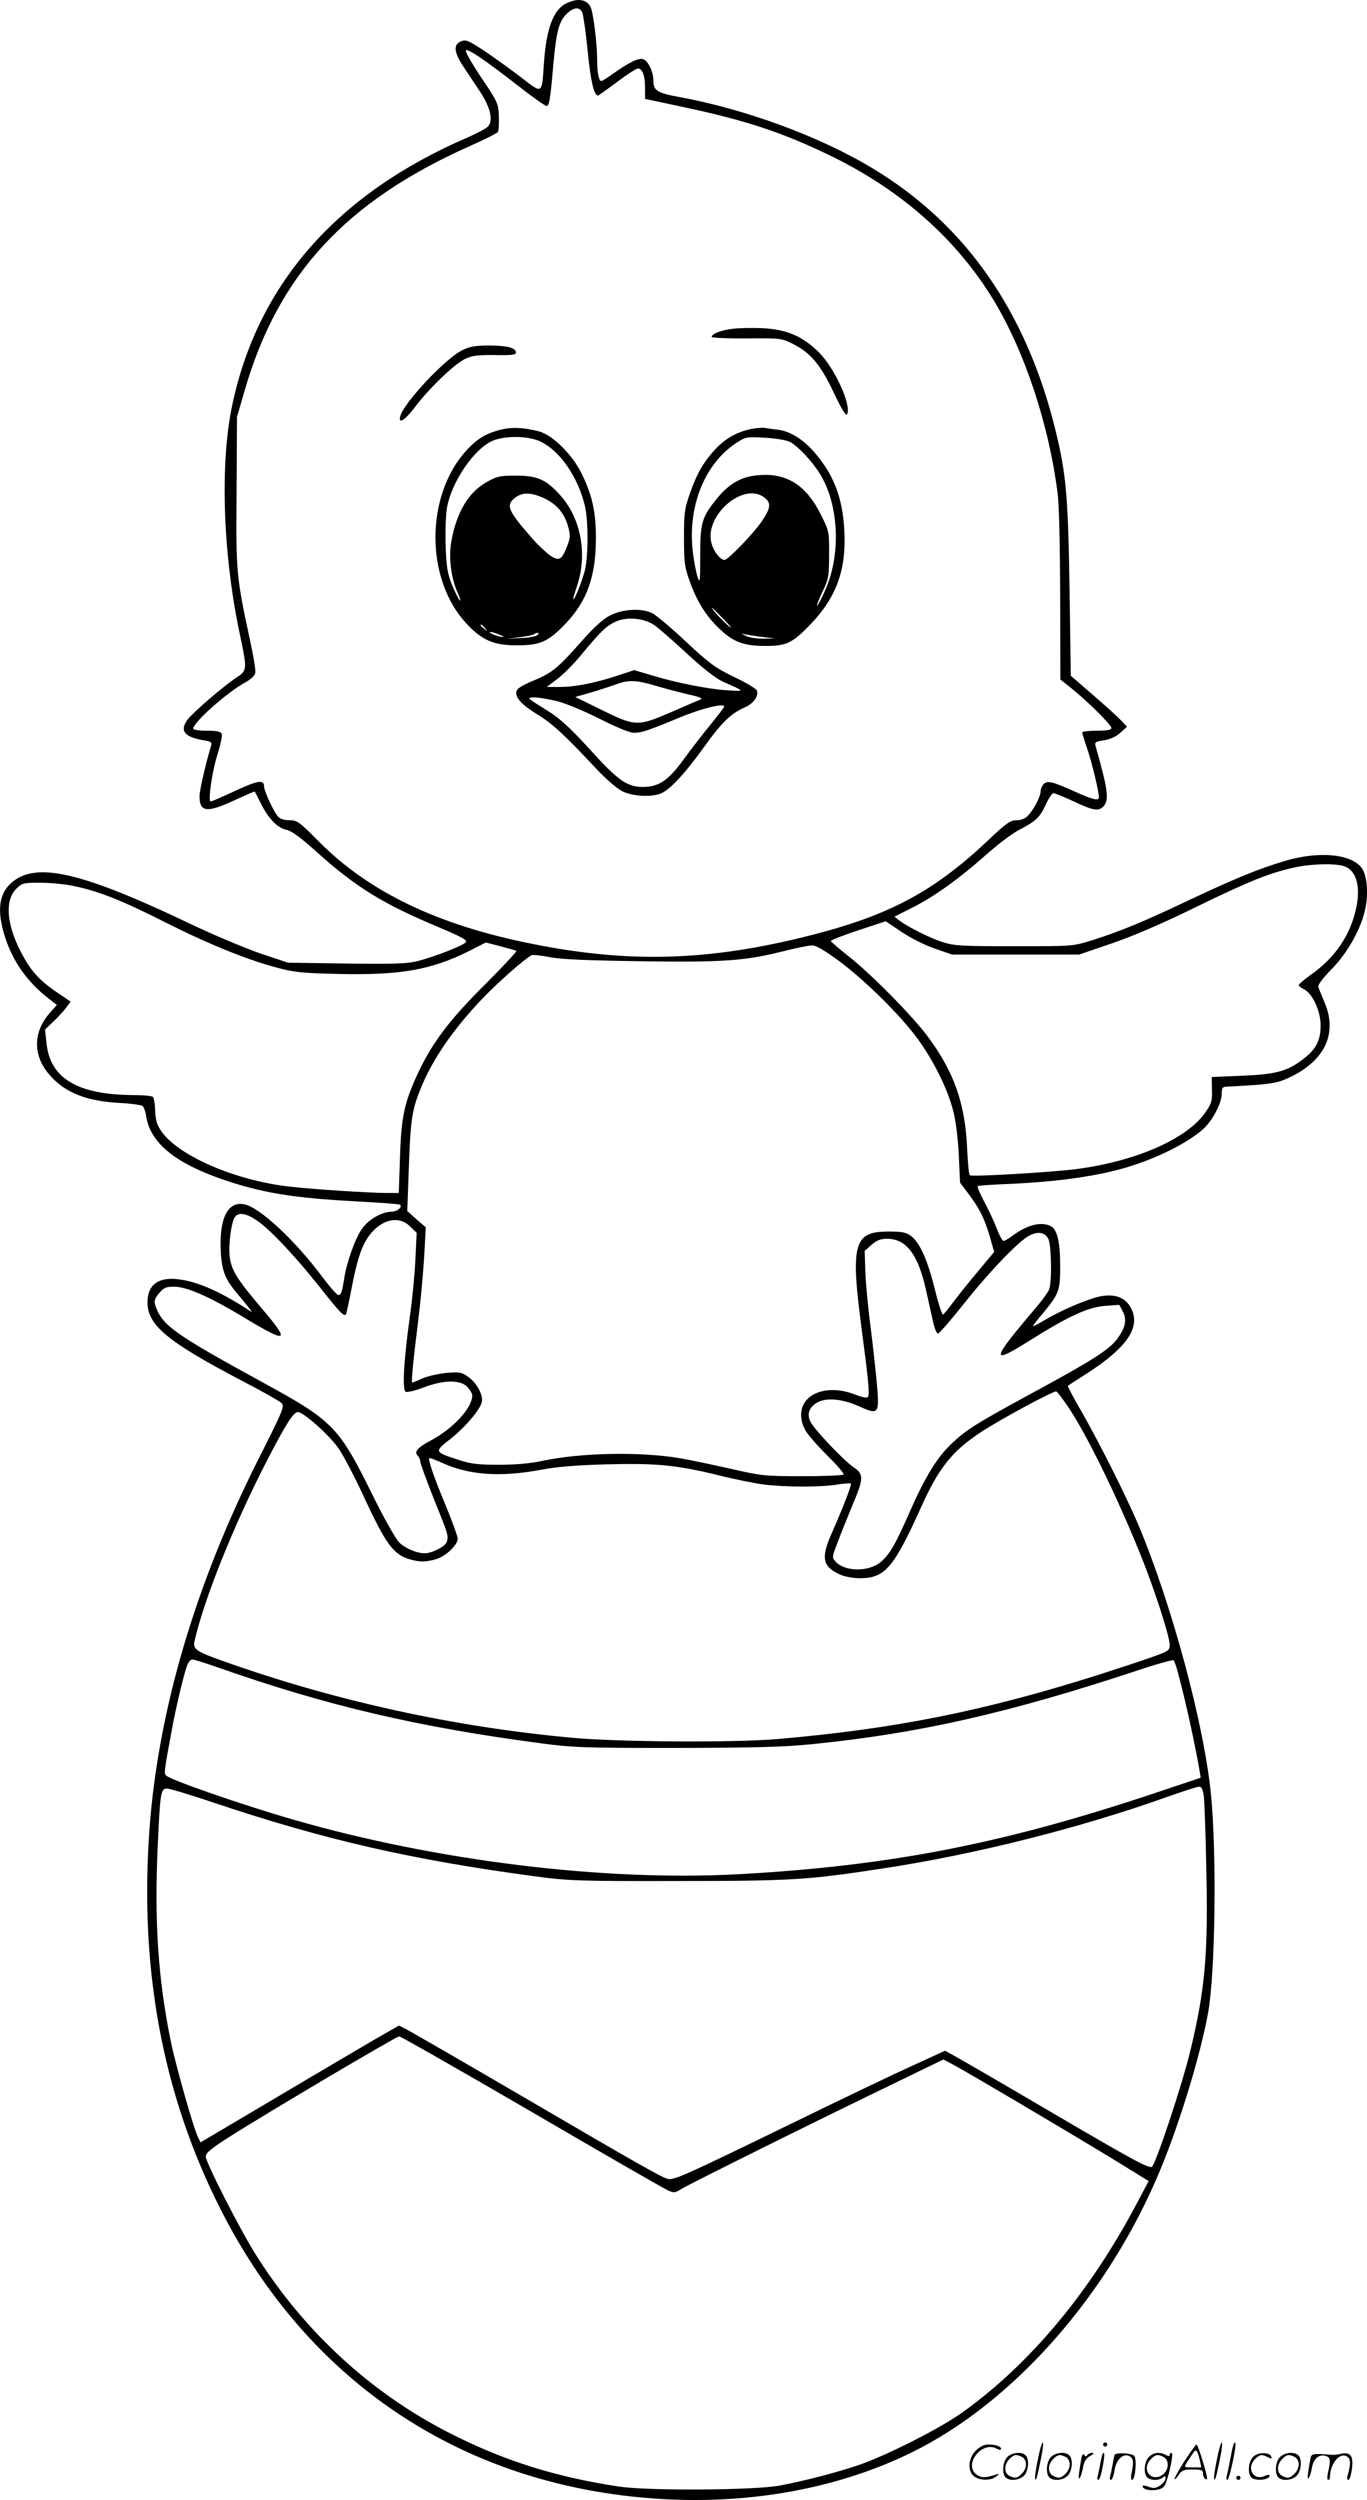 <svg version="1.0" xmlns="http://www.w3.org/2000/svg"
  viewBox="0 0 656.611 1200.547"
 preserveAspectRatio="xMidYMid meet">
<g transform="translate(-0.166,1200.901) scale(0.1,-0.1)"
fill="#000000" stroke="none">
<path d="M2720 11992 c-61 -31 -95 -122 -106 -291 -10 -147 -5 -144 -110 -63
-49 38 -128 94 -175 126 -76 50 -89 56 -112 47 -39 -15 -35 -54 10 -121 20
-30 56 -84 79 -119 52 -78 67 -143 38 -171 -11 -10 -53 -32 -94 -50 -630 -271
-1013 -707 -1134 -1292 -59 -284 -43 -723 40 -1106 33 -157 33 -164 -19 -197
-62 -41 -205 -164 -234 -201 -40 -54 -16 -85 78 -100 35 -6 40 -9 34 -28 -27
-90 -55 -214 -55 -240 0 -79 36 -82 177 -16 48 22 87 39 88 38 2 -2 15 -28 30
-58 36 -72 80 -118 123 -126 24 -5 67 -36 149 -110 188 -168 315 -246 585
-359 109 -46 136 -61 127 -71 -13 -16 -149 -69 -230 -90 -49 -13 -113 -15
-342 -12 l-282 4 -135 45 c-74 26 -232 92 -350 149 -511 243 -728 292 -843
190 -61 -53 -71 -134 -32 -258 37 -119 108 -219 210 -298 l40 -31 -34 -38
c-81 -92 -82 -204 -3 -296 74 -86 175 -127 332 -136 58 -3 110 -10 116 -15 6
-4 15 -27 18 -51 20 -125 137 -222 362 -300 190 -66 343 -91 644 -107 112 -6
207 -13 212 -16 16 -10 -13 -34 -41 -34 -46 -1 -108 -36 -140 -81 -32 -44 -74
-160 -86 -239 -10 -65 -15 -80 -28 -80 -7 0 -41 39 -77 87 -135 180 -302 335
-376 349 -78 15 -120 -68 -112 -225 5 -96 21 -137 85 -211 21 -25 45 -54 53
-65 15 -20 15 -20 -15 0 -135 86 -239 131 -330 141 -94 11 -145 -28 -145 -111
0 -110 95 -189 460 -380 91 -47 173 -94 183 -103 16 -17 11 -30 -111 -272
-302 -600 -480 -1204 -522 -1770 -50 -676 63 -1282 341 -1830 380 -751 1022
-1228 1830 -1360 529 -86 1056 -19 1484 189 495 241 955 764 1203 1368 94 227
193 557 227 749 34 193 41 755 14 1039 -32 338 -189 921 -351 1305 -57 134
-187 393 -270 538 -39 67 -69 124 -67 126 2 2 44 29 92 60 198 127 264 229
206 322 -28 46 -81 62 -150 46 -61 -15 -173 -62 -252 -108 -32 -19 -60 -34
-63 -34 -3 0 17 28 46 61 79 96 84 109 84 229 0 113 -14 174 -44 190 -46 25
-115 7 -186 -46 -17 -13 -36 -24 -42 -24 -6 0 -20 26 -32 58 -12 31 -39 90
-60 129 -21 40 -36 74 -32 76 4 3 77 8 162 11 193 9 354 29 490 62 164 39 345
124 431 201 45 41 89 124 89 170 0 29 3 33 28 34 15 0 76 4 135 8 90 7 118 14
171 40 164 81 222 210 160 356 -14 33 -28 67 -30 75 -3 9 22 43 64 85 77 79
143 196 162 292 15 69 8 155 -15 190 -47 71 -205 87 -370 38 -125 -37 -238
-83 -465 -190 -219 -104 -334 -151 -465 -192 -90 -28 -91 -28 -370 -28 -244 0
-288 2 -340 18 -62 19 -172 74 -214 106 l-23 18 83 42 c107 53 230 142 358
256 56 50 128 104 160 120 78 40 99 60 127 123 13 28 29 52 36 52 7 0 51 -18
98 -40 95 -45 119 -48 143 -22 27 30 20 82 -39 288 -5 19 0 22 41 28 30 5 58
18 78 36 l32 29 -30 32 c-16 17 -77 72 -135 122 l-105 91 -6 415 c-7 453 -16
552 -68 766 -140 569 -432 987 -877 1255 -254 154 -617 287 -939 345 -97 18
-115 30 -115 77 0 42 -25 95 -49 103 -22 7 -69 -16 -145 -70 -26 -19 -52 -35
-56 -35 -12 0 -20 39 -20 100 0 79 -18 225 -31 254 -18 39 -64 46 -119 18z
m79 -45 c5 -13 17 -97 26 -188 14 -141 30 -209 49 -209 2 0 43 29 91 65 48 36
93 65 101 65 21 0 34 -34 34 -92 l0 -54 174 -37 c313 -66 492 -126 725 -240
335 -164 599 -399 775 -689 148 -244 265 -594 307 -923 8 -54 12 -250 13 -494
l1 -405 55 -44 c78 -63 190 -174 190 -189 0 -9 -20 -13 -70 -13 -38 0 -70 -4
-70 -8 0 -5 11 -41 25 -82 22 -65 55 -202 55 -230 0 -18 -30 -11 -112 26 -111
50 -135 56 -153 38 -8 -9 -15 -24 -15 -35 0 -25 -32 -87 -60 -116 -14 -15 -32
-23 -56 -23 -30 0 -48 -13 -141 -101 -267 -251 -487 -365 -898 -464 -458 -111
-832 -120 -1285 -29 -455 90 -786 249 -1027 492 -94 95 -104 102 -141 102 -24
0 -45 6 -55 18 -21 23 -67 122 -67 145 0 33 -29 29 -139 -22 -60 -28 -113 -51
-117 -51 -14 0 5 138 31 222 15 47 25 93 22 102 -5 12 -21 16 -72 16 -38 0
-65 4 -65 10 0 30 162 174 250 222 29 16 46 33 48 47 2 12 -8 74 -22 139 -70
327 -71 335 -68 728 l2 361 39 134 c161 551 485 901 1076 1165 72 32 134 63
138 69 4 5 6 39 5 76 -3 63 -6 69 -87 189 -48 72 -78 126 -71 128 14 5 88 -45
249 -170 69 -54 131 -98 138 -98 13 0 18 31 33 204 14 153 26 200 62 237 36
35 65 37 77 6z m3660 -4098 c57 -20 79 -96 57 -200 -28 -131 -101 -239 -218
-321 -32 -23 -58 -45 -58 -50 0 -4 11 -13 24 -19 41 -19 81 -104 81 -174 0
-74 -22 -116 -89 -166 -73 -55 -130 -70 -293 -76 l-141 -6 1 -61 c2 -54 -2
-66 -31 -108 -88 -128 -332 -235 -619 -273 -115 -15 -500 -38 -513 -30 -4 2
-10 62 -13 132 -10 215 -63 364 -188 533 -73 99 -274 303 -384 389 -44 35 -81
67 -83 71 -1 3 57 27 131 51 l133 44 76 -51 c44 -30 110 -63 159 -80 l84 -29
305 0 305 0 155 53 c103 35 241 94 410 177 252 123 352 163 473 189 77 17 194
20 236 5z m-6102 -95 c116 -24 231 -69 432 -171 210 -106 399 -183 540 -220
83 -23 122 -27 295 -31 303 -7 448 19 631 110 l80 41 70 -18 c38 -10 73 -20
77 -22 4 -2 -64 -75 -150 -161 -171 -170 -254 -280 -322 -425 -66 -141 -81
-210 -87 -404 l-6 -173 -56 0 c-81 0 -360 18 -471 31 -257 29 -531 147 -613
265 -22 32 -28 52 -30 100 -1 32 -6 62 -12 66 -5 4 -42 8 -82 8 -277 0 -411
79 -428 250 l-7 65 42 40 c23 22 50 52 61 67 l20 27 -62 42 c-89 60 -129 105
-176 194 -71 138 -79 251 -22 307 26 26 33 28 114 28 47 0 120 -7 162 -16z
m3675 -360 c125 -93 293 -259 377 -373 76 -104 144 -240 171 -346 13 -50 23
-130 27 -212 l6 -133 39 -52 c54 -71 78 -119 104 -207 l21 -74 -76 -91 c-42
-50 -96 -117 -119 -148 -23 -31 -46 -59 -50 -62 -5 -3 -23 52 -40 122 -35 140
-72 224 -115 256 -23 17 -43 21 -107 21 -170 0 -185 -57 -126 -495 29 -220 35
-285 27 -299 -5 -7 -26 -3 -61 11 -175 67 -313 -30 -241 -170 11 -20 58 -75
105 -121 47 -47 83 -88 80 -93 -3 -4 -92 -8 -197 -8 -184 0 -198 2 -347 36
-85 19 -193 42 -240 50 -194 33 -481 27 -666 -13 -51 -11 -123 -18 -204 -18
-105 0 -137 4 -197 24 -116 37 -116 39 -39 99 71 56 143 140 152 178 8 33 -25
94 -67 122 -30 22 -41 23 -103 18 -38 -4 -89 -15 -114 -26 -24 -11 -47 -20
-50 -20 -6 0 4 101 29 302 11 86 23 221 28 300 l8 143 -45 39 -44 39 7 196 c8
239 15 287 55 387 57 144 160 293 304 443 76 78 191 180 231 203 6 3 44 -1 85
-9 54 -11 174 -16 435 -20 402 -6 505 2 685 47 63 16 127 29 142 29 18 1 59
-23 130 -75z m-2801 -1243 c60 -38 185 -170 301 -316 100 -127 123 -151 131
-138 3 5 15 60 27 123 26 138 50 210 86 257 60 78 142 96 196 42 l31 -30 -6
-127 c-3 -70 -15 -194 -27 -277 -30 -219 -37 -353 -19 -360 8 -3 46 6 85 21
94 36 173 38 208 5 14 -14 26 -33 26 -43 0 -60 -91 -159 -200 -217 -64 -34
-81 -54 -61 -74 6 -6 11 -18 11 -26 0 -8 29 -87 64 -176 72 -178 73 -181 63
-212 -8 -21 -70 -53 -105 -53 -40 0 -93 23 -123 52 -18 19 -73 116 -130 232
-159 322 -188 352 -519 533 -439 240 -493 279 -524 379 -5 15 1 31 20 53 22
26 33 31 71 31 62 0 169 -47 332 -145 217 -131 230 -124 89 42 -119 140 -145
183 -153 247 -7 57 8 171 26 192 18 22 51 17 100 -15z m3806 -91 c15 -29 18
-207 4 -243 -5 -13 -33 -52 -63 -87 -220 -259 -223 -280 -23 -154 182 114 274
156 355 162 l68 5 17 -32 c20 -40 13 -76 -25 -129 -38 -53 -121 -106 -400
-257 -280 -152 -326 -181 -397 -248 -70 -66 -127 -159 -202 -329 -69 -157 -96
-204 -140 -241 -57 -47 -172 -46 -216 3 -17 19 -17 22 8 87 14 38 46 118 71
178 58 138 58 154 5 190 -49 35 -184 177 -204 216 -20 37 -6 73 36 95 44 22
118 15 196 -20 92 -42 97 -36 89 80 -4 53 -18 182 -31 288 -14 105 -26 233
-27 284 l-3 94 33 29 c25 22 42 29 75 29 92 0 149 -75 187 -248 12 -54 27
-122 34 -152 6 -30 17 -55 23 -55 6 0 59 61 118 135 114 144 235 273 300 322
49 36 93 35 112 -2z m101 -816 c100 -151 265 -498 372 -778 57 -152 110 -322
110 -355 0 -28 -5 -31 -86 -60 -47 -17 -166 -56 -263 -87 -548 -173 -970 -257
-1531 -306 -212 -18 -762 -15 -990 6 -564 51 -1140 177 -1673 367 -133 47
-150 58 -141 97 46 203 190 560 345 861 90 175 128 235 150 239 23 4 148 -106
196 -173 23 -33 82 -145 130 -250 97 -209 135 -260 209 -283 51 -15 78 -15
129 -1 46 13 105 68 105 99 0 12 -27 85 -59 163 -56 134 -84 217 -77 224 2 2
27 -8 57 -21 132 -61 282 -72 480 -35 80 15 174 22 316 26 235 6 334 -3 534
-52 75 -19 174 -39 220 -45 104 -13 275 -13 353 0 33 5 62 7 64 5 6 -5 -35
-111 -93 -243 -52 -117 -42 -159 48 -197 20 -8 59 -15 87 -15 122 0 163 47
295 339 86 193 152 274 295 367 96 62 343 195 355 191 6 -2 34 -39 63 -83z
m-4085 -1244 c518 -182 953 -284 1542 -362 157 -21 207 -23 650 -23 381 1 516
4 655 18 513 51 948 150 1562 353 92 31 171 53 177 50 14 -9 93 -344 125 -533
l5 -31 -242 -81 c-720 -239 -1255 -342 -1972 -382 -646 -36 -1457 63 -2145
262 -256 74 -600 194 -612 213 -8 12 -7 23 24 191 22 125 63 296 79 338 6 15
17 27 25 27 7 0 64 -18 127 -40z m4731 -617 c3 -27 9 -185 12 -353 9 -408 -6
-576 -77 -870 -39 -163 -168 -550 -185 -557 -18 -7 -108 43 -519 284 -187 110
-370 216 -407 237 l-67 37 -153 -70 c-84 -38 -346 -163 -583 -279 -524 -255
-569 -275 -598 -266 -34 11 -148 75 -700 398 -279 163 -526 305 -548 317 l-41
21 -122 -70 c-66 -39 -281 -165 -476 -281 l-355 -210 -12 24 c-20 38 -109 351
-132 466 -60 297 -78 568 -62 927 12 267 15 282 45 282 12 0 109 -29 216 -65
542 -182 958 -277 1555 -357 159 -21 204 -23 680 -22 546 0 628 5 985 60 444
67 951 195 1365 343 77 27 147 50 156 50 12 1 18 -12 23 -46z m-3235 -1512
c339 -198 633 -367 654 -377 37 -18 38 -17 75 5 41 25 647 326 1016 504 l239
116 40 -21 c53 -27 578 -337 784 -463 l162 -100 -60 -113 c-224 -422 -508
-763 -832 -996 -106 -77 -371 -211 -502 -255 -113 -38 -257 -75 -377 -98 -120
-23 -632 -26 -773 -5 -305 46 -553 124 -814 257 -381 194 -703 492 -936 865
-77 125 -235 435 -235 463 0 17 25 38 113 94 177 113 801 482 816 483 7 0 291
-162 630 -359z M3520 10430 c-56 -7 -100 -24 -100 -39 0 -4 75 -8 168 -7 166
1 167 1 225 -28 83 -42 131 -100 194 -234 36 -75 57 -111 63 -103 24 40 -57
219 -134 297 -78 78 -155 111 -271 117 -49 2 -115 1 -145 -3z M2218 10325
c-82 -43 -272 -246 -293 -312 -13 -45 22 -23 73 45 63 84 184 201 237 227 33
16 59 20 143 19 82 -2 102 1 102 12 0 23 -45 34 -133 34 -67 -1 -91 -5 -129
-25z M2401 9944 c-68 -18 -108 -43 -158 -97 -198 -215 -200 -615 -4 -829 76
-83 133 -108 245 -108 112 0 151 17 233 103 104 108 147 228 147 412 0 128
-18 206 -69 311 -45 91 -140 185 -206 202 -77 19 -132 21 -188 6z m198 -56
c93 -45 179 -170 212 -308 17 -71 17 -240 0 -310 -14 -53 -48 -140 -56 -140
-2 0 5 26 16 58 55 157 22 334 -82 447 -66 72 -108 90 -209 90 -76 0 -91 -3
-139 -30 -89 -49 -147 -146 -172 -289 -13 -76 -1 -172 31 -244 11 -23 15 -40
11 -37 -5 2 -21 35 -37 72 -23 59 -28 85 -32 193 -2 69 1 151 7 183 23 123
128 278 216 318 59 27 175 26 234 -3z m17 -272 c60 -28 98 -73 115 -138 11
-39 10 -52 -5 -91 -26 -68 -39 -75 -84 -44 -20 15 -60 52 -87 84 -114 130
-125 156 -79 192 35 27 77 26 140 -3z m-285 -623 c13 -16 12 -17 -3 -4 -10 7
-18 15 -18 17 0 8 8 3 21 -13z m89 -41 c3 -3 -8 -2 -25 2 -16 4 -34 12 -40 17
-5 5 6 4 25 -2 19 -7 37 -14 40 -17z m163 7 c-6 -6 -42 -13 -80 -14 l-68 -4
63 8 c34 4 65 11 69 14 3 4 11 7 17 7 6 0 6 -4 -1 -11z M3611 9949 c-67 -13
-125 -45 -173 -97 -58 -62 -90 -119 -124 -217 -25 -71 -27 -94 -27 -210 0
-114 3 -139 26 -203 35 -100 81 -174 148 -236 65 -61 115 -79 218 -79 101 0
129 14 216 104 125 131 173 263 162 453 -8 149 -47 255 -131 358 -57 71 -124
115 -185 123 -25 3 -55 7 -66 9 -11 2 -40 0 -64 -5z m185 -62 c39 -21 105 -91
143 -152 94 -150 104 -396 22 -570 -16 -36 -32 -65 -35 -65 -3 0 9 30 26 67
30 62 32 75 32 178 1 109 0 113 -37 188 -72 146 -165 206 -303 194 -78 -6
-136 -38 -192 -104 -79 -96 -87 -120 -87 -280 0 -125 -1 -138 -12 -107 -7 20
-17 73 -23 118 -27 221 55 428 210 529 43 28 48 29 136 24 53 -3 104 -12 120
-20z m-122 -268 c33 -26 30 -50 -15 -116 -40 -58 -161 -183 -177 -183 -20 0
-50 37 -62 77 -40 134 153 302 254 222z m-194 -586 c30 -31 42 -46 25 -33 -29
24 -91 90 -83 90 2 0 28 -26 58 -57z m185 -83 l60 -7 -55 -1 c-30 -1 -68 5
-85 13 -24 12 -25 14 -5 8 14 -3 52 -9 85 -13z M2931 9053 c-36 -19 -79 -59
-139 -127 -108 -123 -141 -150 -227 -185 -38 -15 -74 -35 -79 -44 -18 -29 14
-68 94 -117 74 -45 131 -97 285 -262 45 -48 99 -95 124 -108 54 -27 152 -31
196 -7 43 23 111 97 198 218 85 119 130 162 194 190 44 19 70 55 60 82 -3 9
-52 38 -109 65 -91 44 -118 64 -233 171 -71 67 -144 128 -162 136 -52 25 -142
19 -202 -12z m219 -50 c21 -15 91 -77 156 -137 76 -70 137 -117 169 -131 107
-47 107 -46 20 -41 -93 6 -245 36 -363 72 l-84 25 -76 -25 c-108 -36 -206 -56
-281 -56 l-63 0 50 38 c27 20 78 71 112 112 96 116 122 141 165 162 58 28 145
19 195 -19z m4 -288 c44 -13 115 -32 156 -41 57 -13 70 -19 55 -25 -11 -4 -74
-31 -140 -60 -160 -69 -171 -69 -332 10 l-128 63 80 23 c44 13 98 31 120 39
57 21 96 19 189 -9z m-480 -72 c40 -10 129 -46 206 -85 81 -41 147 -68 166
-68 38 0 67 10 217 72 105 44 217 72 217 54 0 -4 -29 -41 -63 -84 -35 -42 -94
-118 -131 -169 -74 -102 -120 -133 -196 -133 -76 0 -119 30 -253 178 -92 101
-144 149 -196 182 -112 70 -112 69 -72 70 18 0 65 -8 105 -17z M4986 194 c-10
-47 -15 -88 -12 -91 5 -6 9 7 30 110 7 37 10 67 6 67 -4 0 -15 -39 -24 -86z
M5300 270 c0 -5 5 -10 10 -10 6 0 10 5 10 10 0 6 -4 10 -10 10 -5 0 -10 -4
-10 -10z M5846 194 c-10 -47 -15 -88 -12 -91 5 -6 9 7 30 110 7 37 10 67 6 67
-4 0 -15 -39 -24 -86z M5926 269 c-3 -8 -10 -41 -16 -74 -6 -33 -14 -68 -16
-77 -3 -10 -1 -18 3 -18 10 0 46 171 38 178 -2 3 -7 -1 -9 -9z M4689 241 c-38
-38 -41 -101 -7 -125 29 -20 79 -20 104 0 18 14 18 15 1 10 -53 -17 -69 -17
-92 -2 -69 45 21 166 94 126 12 -6 21 -7 21 -1 0 12 -25 21 -62 21 -19 0 -39
-10 -59 -29z M5690 189 c-28 -45 -49 -83 -47 -85 2 -3 12 7 21 21 14 21 24 25
66 25 43 0 50 -3 50 -19 0 -11 5 -23 10 -26 6 -3 10 -3 10 1 0 20 -44 164 -51
164 -4 0 -30 -37 -59 -81z m75 4 l7 -33 -42 0 c-42 0 -42 0 -28 23 8 12 21 32
29 44 15 25 22 18 34 -34z M4840 210 c-22 -22 -27 -79 -8 -98 19 -19 66 -14
88 8 22 22 27 79 8 98 -19 19 -66 14 -88 -8z m71 0 c25 -14 25 -54 -1 -80 -23
-23 -33 -24 -61 -10 -25 14 -25 54 1 80 23 23 33 24 61 10z M5050 210 c-22
-22 -27 -79 -8 -98 19 -19 66 -14 88 8 22 22 27 79 8 98 -19 19 -66 14 -88 -8z
m71 0 c25 -14 25 -54 -1 -80 -23 -23 -33 -24 -61 -10 -25 14 -25 54 1 80 23
23 33 24 61 10z M5196 204 c-3 -16 -8 -47 -11 -69 -8 -51 10 -26 19 27 5 27
15 42 34 53 18 10 22 14 10 15 -9 0 -20 -5 -24 -11 -5 -8 -9 -8 -14 1 -5 8
-10 3 -14 -16z M5297 223 c-2 -4 -7 -26 -11 -48 -4 -22 -9 -48 -12 -57 -3 -10
-1 -18 4 -18 4 0 14 28 20 62 11 58 10 81 -1 61z M5355 220 c-1 -3 -5 -23 -9
-45 -4 -22 -9 -48 -12 -57 -3 -10 -1 -18 4 -18 5 0 13 20 17 45 7 53 44 87 74
68 17 -11 19 -28 8 -80 -4 -18 -3 -33 2 -33 16 0 24 99 11 115 -12 14 -87 18
-95 5z M5520 210 c-22 -22 -27 -79 -8 -98 7 -7 24 -12 38 -12 14 0 31 5 38 12
9 9 12 8 12 -5 0 -9 -12 -24 -26 -34 -21 -13 -32 -15 -55 -6 -16 6 -29 8 -29
3 0 -24 81 -27 102 -2 18 19 50 162 37 162 -5 0 -9 -5 -9 -10 0 -7 -6 -7 -19
0 -30 16 -59 12 -81 -10z m71 0 c29 -16 25 -65 -6 -86 -56 -37 -103 28 -55 76
23 23 33 24 61 10z M6021 211 c-23 -23 -28 -80 -9 -99 19 -19 88 -13 88 9 0 5
-11 4 -24 -2 -54 -25 -89 38 -46 81 23 23 33 24 62 9 16 -9 19 -8 16 3 -8 22
-64 22 -87 -1z M6150 210 c-22 -22 -27 -79 -8 -98 19 -19 66 -14 88 8 22 22
27 79 8 98 -19 19 -66 14 -88 -8z m71 0 c25 -14 25 -54 -1 -80 -23 -23 -33
-24 -61 -10 -25 14 -25 54 1 80 23 23 33 24 61 10z M6296 201 c-3 -14 -8 -44
-11 -66 -8 -51 10 -26 19 27 8 41 35 63 66 53 22 -7 24 -21 11 -77 -5 -22 -5
-38 0 -38 5 0 9 6 9 13 0 68 51 125 85 97 15 -13 15 -35 -1 -92 -3 -10 -1 -18
4 -18 6 0 13 23 17 50 9 63 -5 84 -49 76 -17 -4 -35 -6 -41 -6 -101 8 -104 7
-109 -19z M5940 110 c0 -5 5 -10 10 -10 6 0 10 5 10 10 0 6 -4 10 -10 10 -5 0
-10 -4 -10 -10z"/>
</g>
</svg>
